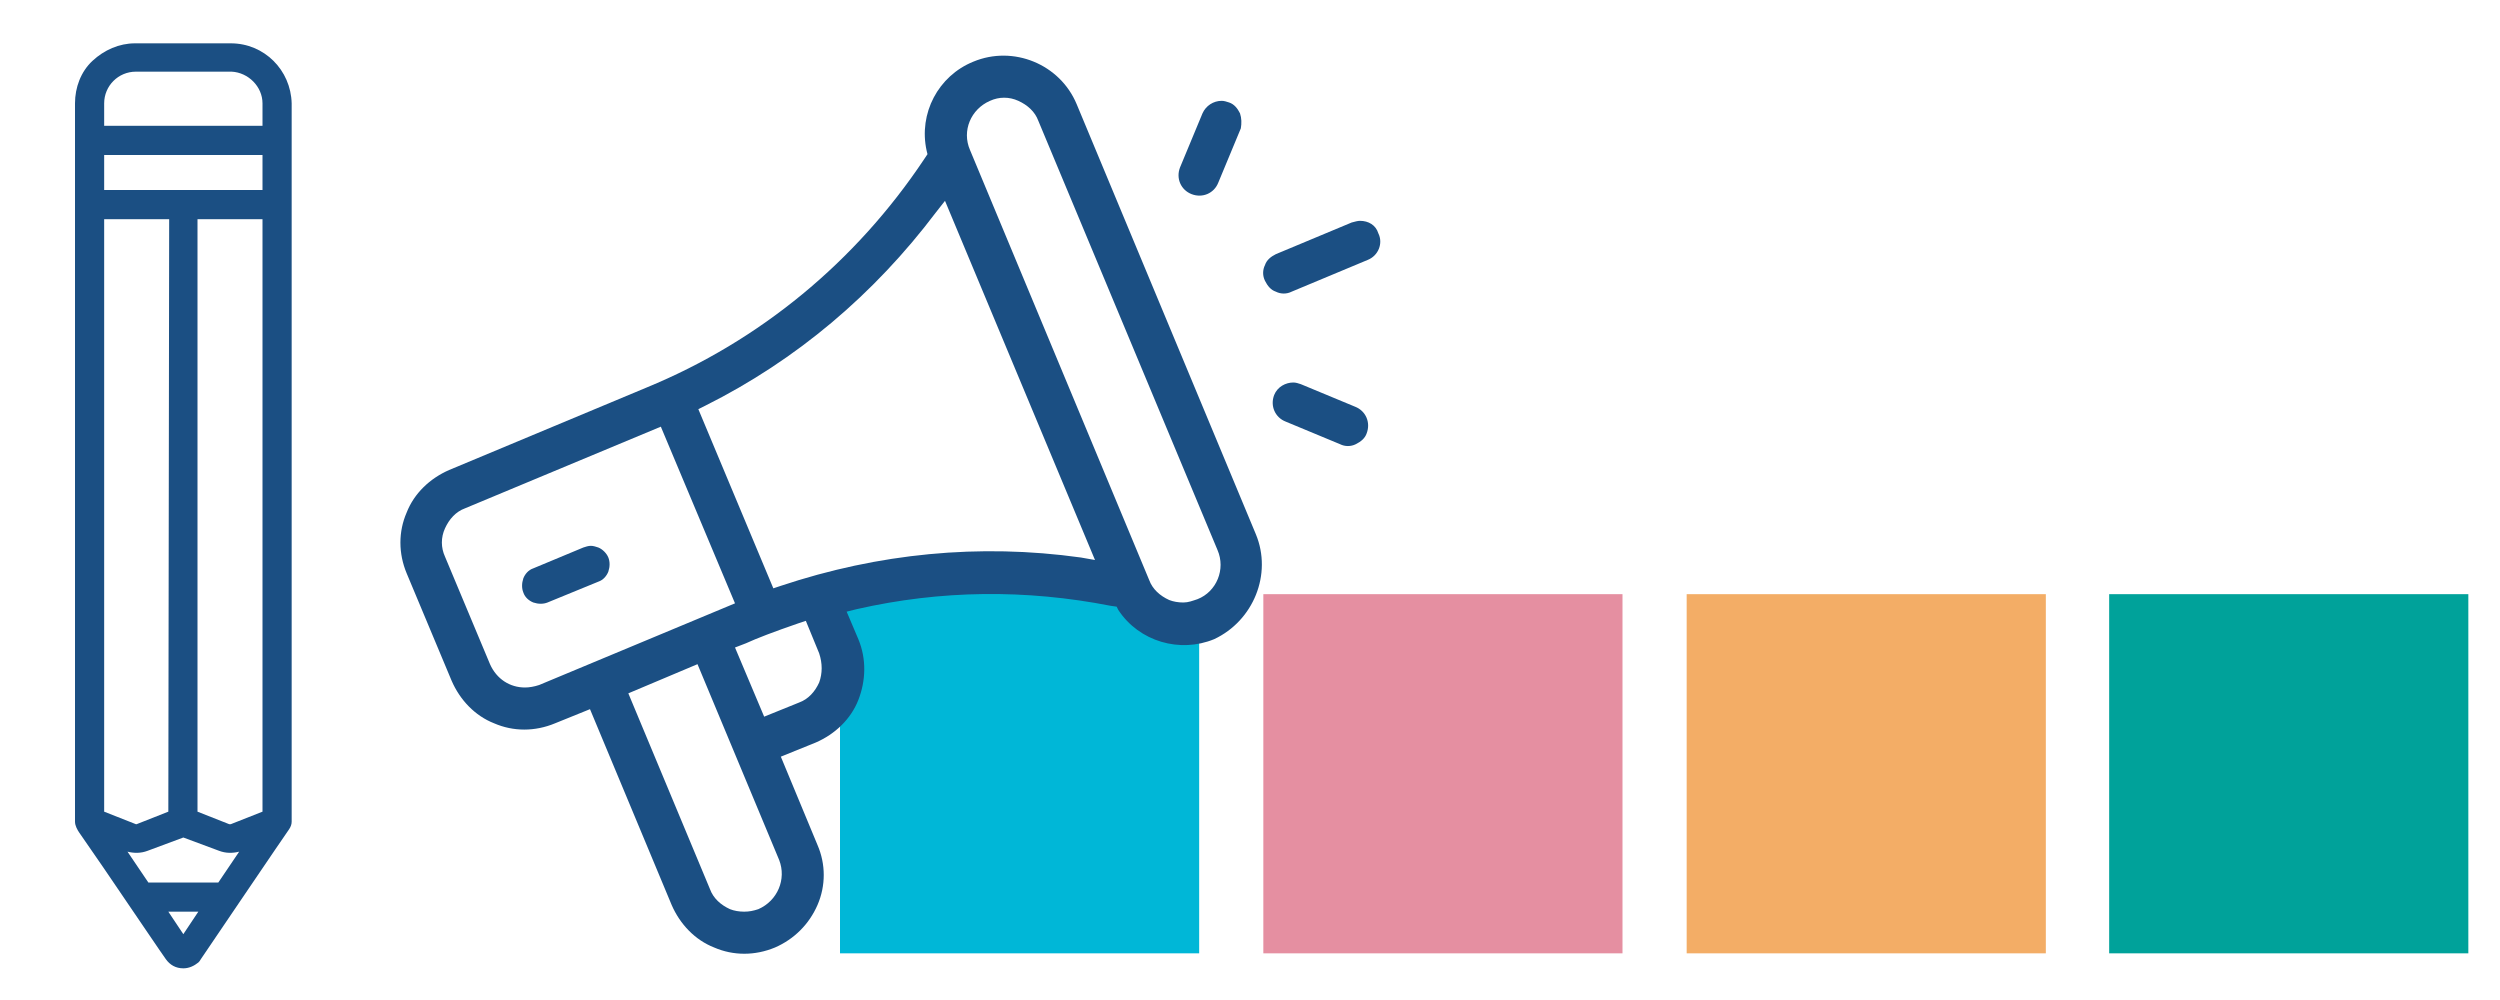 <?xml version="1.0" encoding="utf-8"?>
<!-- Generator: Adobe Illustrator 19.2.0, SVG Export Plug-In . SVG Version: 6.00 Build 0)  -->
<svg version="1.1" id="Plan_de_igualdad_UAL" xmlns="http://www.w3.org/2000/svg" xmlns:xlink="http://www.w3.org/1999/xlink"
	 x="0px" y="0px" viewBox="0 0 300 120" style="enable-background:new 0 0 300 120;" xml:space="preserve">
<style type="text/css">
	.st0{fill:#00A29A;enable-background:new    ;}
	.st1{fill:#F3AD66;enable-background:new    ;}
	.st2{fill:#E58FA1;enable-background:new    ;}
	.st3{fill:#00B7D7;enable-background:new    ;}
	.st4{fill:#1B4F83;}
</style>
<g id="igUALdad_Cuadros_logo">
	<rect id="CUADRO_4_1_" x="253.1" y="71.3" class="st0" width="43.1" height="43.1"/>
	<rect id="CUADRO_3_1_" x="202.4" y="71.3" class="st1" width="43.1" height="43.1"/>
	<rect id="CUADRO_2_1_" x="151.6" y="71.3" class="st2" width="43.1" height="43.1"/>
	<polygon id="CUADRO_1_1_" class="st3" points="100.8,71.3 119.1,70.3 135.2,71.3 143.9,75.6 143.9,114.4 100.8,114.4 	"/>
</g>
<g id="Cultura">
	<path id="linea_4" class="st4" d="M152.9,47.4c-0.5,1.3,0.1,2.7,1.4,3.2l6.5,2.7c0.6,0.3,1.3,0.3,1.9,0c0.6-0.3,1.1-0.7,1.3-1.3
		c0.5-1.3-0.1-2.7-1.4-3.2l-6.5-2.7c-0.3-0.1-0.6-0.2-0.9-0.2C154.3,45.9,153.3,46.4,152.9,47.4z"/>
	<path id="linea_3" class="st4" d="M163.2,26.5c-0.3,0-0.6,0.1-1,0.2l-9.1,3.8c-0.6,0.3-1.1,0.7-1.3,1.3c-0.3,0.6-0.3,1.3,0,1.9
		c0.3,0.6,0.7,1.1,1.3,1.3c0.6,0.3,1.3,0.3,1.9,0l9.1-3.8c1.3-0.5,1.9-2,1.3-3.2C165.1,27,164.2,26.5,163.2,26.5z"/>
	<path id="linea_2_1_" class="st4" d="M148.8,13.6c-0.3-0.6-0.7-1.1-1.3-1.3c-0.3-0.1-0.6-0.2-0.9-0.2c-1,0-1.9,0.6-2.3,1.5
		l-2.7,6.5c-0.5,1.3,0.1,2.7,1.4,3.2c1.3,0.5,2.7-0.1,3.2-1.4l2.7-6.5C149,14.8,149,14.2,148.8,13.6z"/>
	<path id="linea_1_1_" class="st4" d="M71.8,65.7c-0.3-0.1-0.6-0.2-0.9-0.2s-0.6,0.1-0.9,0.2l-6,2.5c-0.6,0.2-1,0.7-1.2,1.2
		c-0.2,0.6-0.2,1.2,0,1.7c0.2,0.6,0.7,1,1.2,1.2c0.6,0.2,1.2,0.2,1.7,0l6.1-2.5c0.6-0.2,1-0.7,1.2-1.2c0.2-0.6,0.2-1.2,0-1.7l0,0
		C72.8,66.4,72.3,65.9,71.8,65.7z"/>
	<path id="Altavoz" class="st4" d="M150.7,64.1l-21.5-51.6c-2-4.8-7.6-7.1-12.4-5.1c-4.2,1.7-6.6,6.2-5.6,10.7l0.1,0.4l-0.4,0.6
		c-8.2,12.3-19.7,21.8-33.3,27.4l-23.7,9.9c-2.3,1-4.2,2.8-5.1,5.1c-1,2.3-1,4.9,0,7.3l5.4,12.9c1,2.3,2.8,4.2,5.1,5.1
		c2.3,1,4.9,1,7.3,0l4.2-1.7l9.8,23.5c1,2.3,2.8,4.2,5.1,5.1c2.3,1,4.9,1,7.3,0c2.3-1,4.1-2.8,5.1-5.1c1-2.3,1-4.9,0-7.2l-4.4-10.6
		l4.2-1.7c2.3-1,4.2-2.8,5.1-5.1s1-4.9,0-7.3l-1.4-3.3l1.2-0.3c10.1-2.3,20.3-2.4,30.5-0.4l0.7,0.1l0.2,0.4
		c2.5,3.8,7.4,5.2,11.5,3.5C150.4,74.5,152.7,68.9,150.7,64.1z M64.7,82.2c-0.6,0.2-1.2,0.3-1.7,0.3c-1.8,0-3.4-1-4.2-2.8l-5.4-12.9
		c-0.5-1.1-0.5-2.3,0-3.4s1.3-2,2.4-2.4l23.5-9.8l8.9,21.2L64.7,82.2z M91,109.1c-0.6,0.2-1.1,0.3-1.7,0.3s-1.2-0.1-1.7-0.3
		c-1.1-0.5-2-1.3-2.4-2.4l-9.8-23.5l8.3-3.5l9.8,23.5C94.4,105.5,93.3,108.1,91,109.1z M98.3,81.9c-0.5,1.1-1.3,2-2.4,2.4L91.7,86
		l-3.5-8.3l1.3-0.5c1.3-0.6,3.4-1.4,6.3-2.4l0.9-0.3l1.6,3.9C98.7,79.6,98.7,80.8,98.3,81.9z M129.7,66.9c-12.2-1.7-24.3-0.5-36,3.4
		l-0.9,0.3l-9-21.5l0.8-0.4c11-5.5,20.3-13.4,27.7-23.2l1.1-1.4l18,43.1L129.7,66.9z M143.7,71.9c-0.6,0.2-1.1,0.4-1.7,0.4
		c-0.6,0-1.2-0.1-1.7-0.3c-1.1-0.5-2-1.3-2.4-2.4L116.4,18c-1-2.3,0.1-4.9,2.4-5.9c1.1-0.5,2.3-0.5,3.4,0s2,1.3,2.4,2.4L146.1,66
		C147.1,68.3,146,71,143.7,71.9z"/>
	<path id="Lapiz" class="st4" d="M27.7,5.2H16.2c-1.9,0-3.7,0.8-5.1,2.1S9,10.5,9,12.4c0,86.2,0,86.2,0,86.2c0,0.5,0.3,1,0.5,1.3
		l2.9,4.2c3,4.4,7.4,10.9,7.5,11c0.5,0.7,1.2,1.1,2.1,1.1c0.7,0,1.3-0.3,1.8-0.7c0.1-0.1,0.2-0.2,0.3-0.4c0,0,10.5-15.5,10.6-15.6
		c0.2-0.3,0.3-0.6,0.3-0.9c0,0,0,0,0-86.2C34.9,8.4,31.7,5.2,27.7,5.2z M23.8,109.4l-1.8,2.7l-1.8-2.7H23.8z M28.7,102.2l-2.5,3.7
		h-8.4l-2.5-3.7c0.8,0.2,1.6,0.2,2.4-0.1l4.3-1.6l4.3,1.6C27.1,102.4,27.9,102.4,28.7,102.2z M20.2,97.4l-3.8,1.5h-0.1l-3.8-1.5
		V26.3h7.8L20.2,97.4z M27.5,98.9l-3.8-1.5V26.3h7.8v71.1l-3.8,1.5C27.6,98.9,27.6,98.9,27.5,98.9z M31.5,18.6v4.2h-19v-4.2
		C12.5,18.6,31.5,18.6,31.5,18.6z M31.5,12.4v2.7h-19v-2.7c0-2.1,1.7-3.8,3.8-3.8h11.5C29.8,8.7,31.5,10.4,31.5,12.4z"/>
</g>
</svg>
